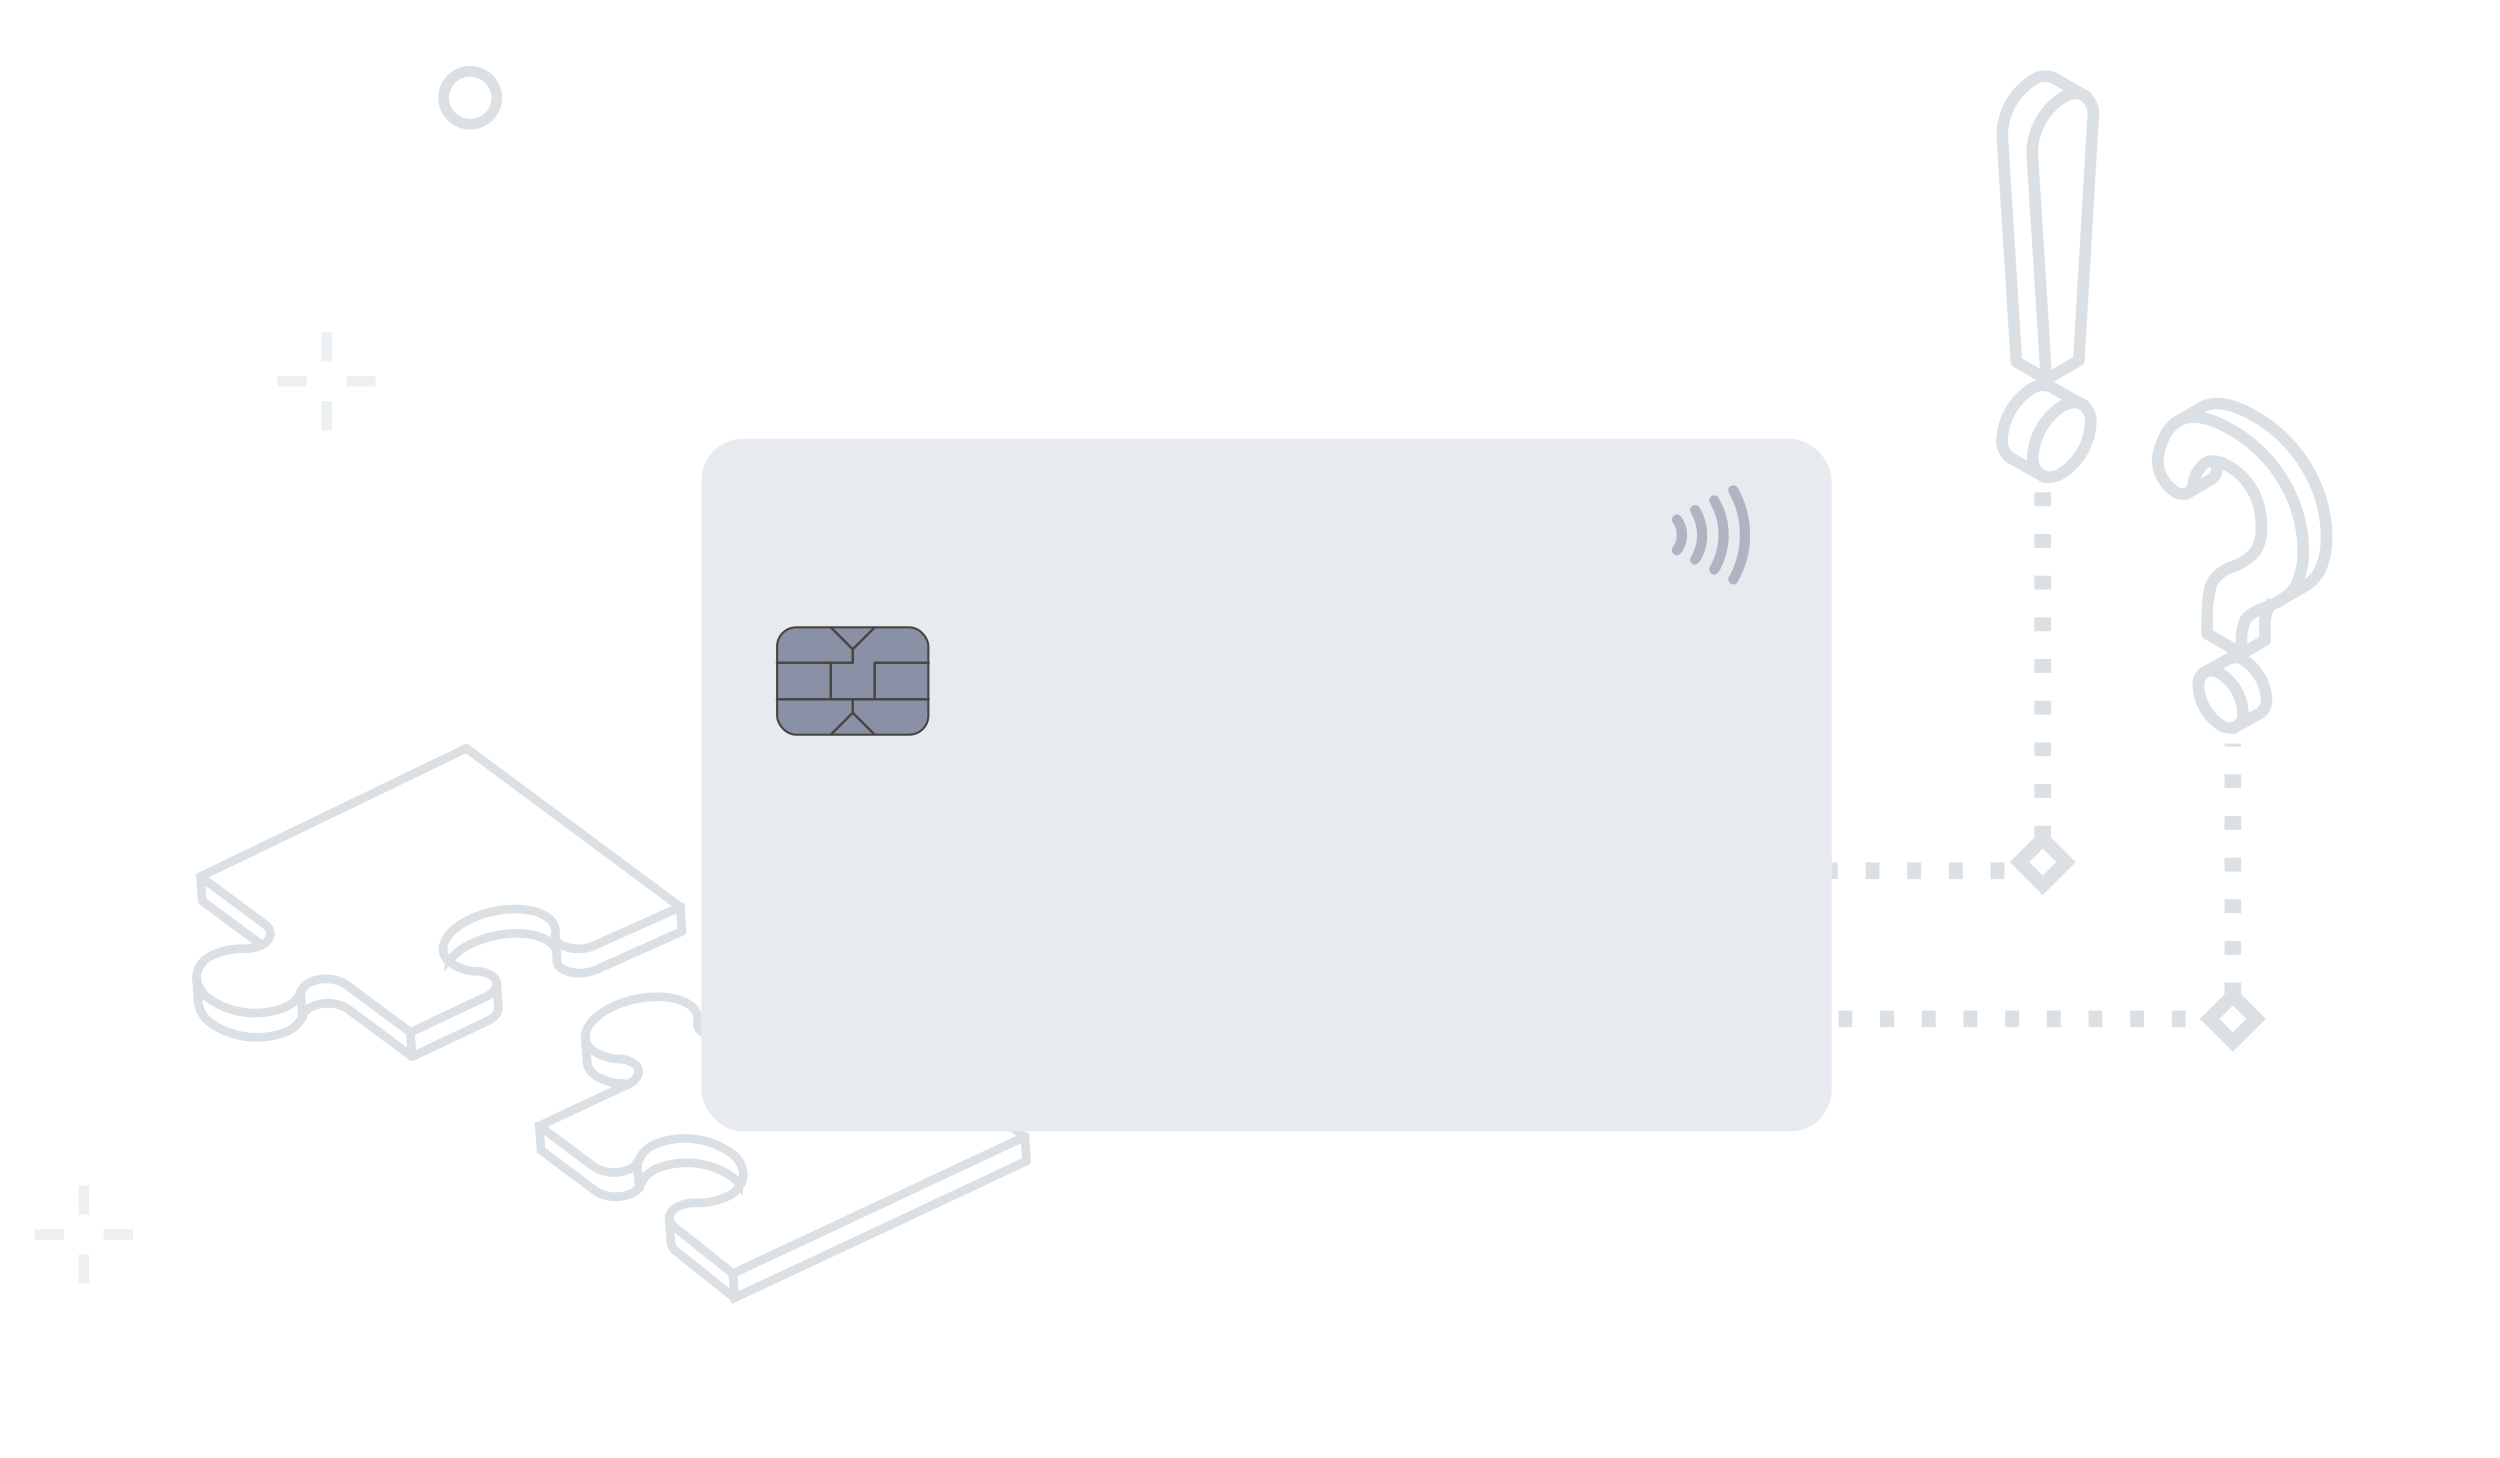 <svg xmlns="http://www.w3.org/2000/svg" width="360" height="210"><defs><clipPath id="b"><path data-name="長方形 4169" fill="#fff" d="M0 0h11.334v14.425H0z"/></clipPath><filter id="a" x="95" y="57.191" width="174.771" height="111.743" filterUnits="userSpaceOnUse"><feOffset dx="2" dy="4"/><feGaussianBlur stdDeviation="2" result="blur"/><feFlood flood-opacity=".161"/><feComposite operator="in" in2="blur"/><feComposite in="SourceGraphic"/></filter></defs><g data-name="グループ 5032"><g data-name="グループ 4900" fill="#dbe0e5" stroke="#dbe0e5" stroke-width="1.4"><path data-name="パス 4549" d="M321.194 104.968a3.037 3.037 0 0 1-1.495-.456 7.219 7.219 0 0 1-3.262-5.649 2.08 2.08 0 0 1 3.4-1.962 7.218 7.218 0 0 1 3.266 5.647 2.372 2.372 0 0 1-1 2.186 1.777 1.777 0 0 1-.9.232m-2.851-8.247a1.5 1.5 0 0 0-.763.2 2.115 2.115 0 0 0-.866 1.947 6.914 6.914 0 0 0 3.124 5.41 1.812 1.812 0 0 0 2.986-1.724 6.914 6.914 0 0 0-3.123-5.41 2.768 2.768 0 0 0-1.357-.419"/><path data-name="パス 4550" d="m321.976 104.794-.135-.24 3.568-2a2.152 2.152 0 0 0 .818-1.918 6.914 6.914 0 0 0-3.123-5.41 2.087 2.087 0 0 0-2.154-.2l-3.348 1.883-.135-.24 3.329-1.875a2.343 2.343 0 0 1 2.442.2 7.218 7.218 0 0 1 3.261 5.648 2.358 2.358 0 0 1-1.023 2.2l-.023.01z"/><path data-name="パス 4551" d="m315.181 71.067-.138-.238 3.328-1.933a1.581 1.581 0 0 0 .672-1.068 8.969 8.969 0 0 1 .385-1.335l.257.1a8.7 8.7 0 0 0-.372 1.294 1.842 1.842 0 0 1-.776 1.233l-.026.016z"/><path data-name="パス 4552" d="m328.462 86.554-.138-.238 3.329-1.933a.109.109 0 0 1 .024-.019 5.473 5.473 0 0 0 2.264-2.291 10.983 10.983 0 0 0 .941-4.636 19.384 19.384 0 0 0-2.761-9.944 20.523 20.523 0 0 0-7.524-7.442c-3.274-1.891-5.836-2.293-7.611-1.193l-.016.008-3.339 1.94-.138-.238 3.351-1.946c1.877-1.153 4.529-.75 7.891 1.191a20.794 20.794 0 0 1 7.623 7.541 19.653 19.653 0 0 1 2.8 10.083 11.257 11.257 0 0 1-.966 4.751 5.715 5.715 0 0 1-2.344 2.394.12.12 0 0 1-.018.016.146.146 0 0 1-.023.014z"/><path data-name="パス 4553" d="m322.884 94.251-.138-.238 3.288-1.909c0-.272-.015-1.236-.026-1.592a5.844 5.844 0 0 1 .735-3.384l.226.156a5.584 5.584 0 0 0-.686 3.22c.012.417.026 1.669.026 1.669a.138.138 0 0 1-.027.084.13.13 0 0 1-.032.034l-.016.011-3.35 1.949"/><path data-name="パス 4554" d="M322.817 94.27a.137.137 0 0 1-.069-.018l-5-2.889a.137.137 0 0 1-.069-.122l.027-1.269c0-3 .208-5.005.618-5.969a5.35 5.35 0 0 1 3.081-2.5 7.912 7.912 0 0 0 3.217-2.089 5.982 5.982 0 0 0 .869-3.631 10.241 10.241 0 0 0-1.235-5.09 9.008 9.008 0 0 0-3.37-3.421 6.116 6.116 0 0 0-1.362-.6 2.377 2.377 0 0 0-1.933.158 4.434 4.434 0 0 0-1.631 3.011 1.728 1.728 0 0 1-1.054 1.364 2.355 2.355 0 0 1-2.216-.623 5.611 5.611 0 0 1-2.1-4.842c.59-2.857 1.727-4.682 3.381-5.425 1.826-.82 4.318-.331 7.406 1.452a20.8 20.8 0 0 1 7.623 7.54 19.652 19.652 0 0 1 2.8 10.084 11.261 11.261 0 0 1-.966 4.751c-.649 1.4-2.18 2.559-4.553 3.435-1.566.586-2.525 1.2-2.852 1.823a7 7 0 0 0-.5 3.063l.026 1.664a.138.138 0 0 1-.138.14m-4.865-3.105 4.724 2.727-.023-1.424a7.248 7.248 0 0 1 .532-3.192c.364-.695 1.345-1.334 3-1.953 2.3-.85 3.781-1.957 4.4-3.292a10.989 10.989 0 0 0 .941-4.636 19.385 19.385 0 0 0-2.761-9.944 20.523 20.523 0 0 0-7.526-7.443c-3.006-1.736-5.414-2.22-7.156-1.439-1.568.7-2.653 2.463-3.224 5.229a5.4 5.4 0 0 0 2 4.571 2.128 2.128 0 0 0 1.951.578 1.466 1.466 0 0 0 .873-1.164 4.676 4.676 0 0 1 1.758-3.189 2.64 2.64 0 0 1 2.151-.187 6.394 6.394 0 0 1 1.424.628 9.282 9.282 0 0 1 3.472 3.524 10.513 10.513 0 0 1 1.271 5.225 6.23 6.23 0 0 1-.927 3.8 8.164 8.164 0 0 1-3.328 2.174 5.1 5.1 0 0 0-2.933 2.348 18.23 18.23 0 0 0-.6 5.864z"/></g><g data-name="グループ 4901" fill="#dbe0e5" stroke="#dbe0e5" stroke-width="1.4"><path data-name="パス 4545" d="m294.616 54.728-4.286-2.487-.022-.013a.137.137 0 0 1-.076-.111l-2.054-32.581a9.745 9.745 0 0 1 4.455-8.092 3.308 3.308 0 0 1 3.105-.376.124.124 0 0 1 .05.015l4.418 2.545-.138.238-4.382-2.524a.117.117 0 0 1-.038-.014 3.027 3.027 0 0 0-2.877.351 9.44 9.44 0 0 0-4.318 7.84l2.048 32.503 4.253 2.47z"/><path data-name="パス 4546" d="M294.686 54.748a.141.141 0 0 1-.065-.017.137.137 0 0 1-.072-.113l-2.054-32.583a9.746 9.746 0 0 1 4.454-8.093 3.178 3.178 0 0 1 3.3-.275 3.46 3.46 0 0 1 1.29 3.3l-2.051 34.958a.139.139 0 0 1-.069.111l-4.665 2.694a.141.141 0 0 1-.069.018m4.3-41.152a3.861 3.861 0 0 0-1.894.585 9.44 9.44 0 0 0-4.317 7.837l2.039 32.363 4.409-2.546 2.049-34.881a3.2 3.2 0 0 0-1.16-3.052 2.109 2.109 0 0 0-1.126-.305"/><path data-name="パス 4547" d="M295.044 68.85a2.275 2.275 0 0 1-1.152-.3 3.052 3.052 0 0 1-1.288-2.813 9.362 9.362 0 0 1 4.23-7.326 3.054 3.054 0 0 1 3.08-.291 3.053 3.053 0 0 1 1.287 2.813 9.363 9.363 0 0 1-4.23 7.326 3.92 3.92 0 0 1-1.928.588m3.717-10.749a3.647 3.647 0 0 0-1.789.551 9.058 9.058 0 0 0-4.092 7.088 2.8 2.8 0 0 0 1.15 2.575 2.8 2.8 0 0 0 2.8-.291 9.058 9.058 0 0 0 4.092-7.088 2.8 2.8 0 0 0-1.15-2.575 2 2 0 0 0-1.016-.26"/><path data-name="パス 4548" d="m294.045 68.636-4.539-2.551a.128.128 0 0 1-.026-.011 3.034 3.034 0 0 1-1.313-2.827 9.363 9.363 0 0 1 4.233-7.327 3.016 3.016 0 0 1 3.133-.26l4.352 2.448-.135.24-4.35-2.443a2.76 2.76 0 0 0-2.869.253 9.058 9.058 0 0 0-4.092 7.088 2.844 2.844 0 0 0 1.08 2.532l4.657 2.618z"/></g><g data-name="グループ 4902" stroke="#dbe0e5"><path data-name="パス 4497" d="M262.643 125.389h31.509v-55.3" fill="none" stroke-width="2.4" stroke-dasharray="2 4"/><g data-name="長方形 4364" fill="#fff" stroke-width="2"><path d="m294.152 119.383 4.76 4.76-4.76 4.76-4.76-4.76z" stroke="none"/><path fill="none" d="m294.152 120.797 3.345 3.346-3.345 3.345-3.345-3.345z"/></g></g><g data-name="グループ 4903" stroke="#dbe0e5"><path data-name="パス 4497" d="M264.739 146.718h56.784v-39.646" fill="none" stroke-width="2.4" stroke-dasharray="2 4"/><g data-name="長方形 4370" fill="#fff" stroke-width="2"><path d="m321.524 141.959 4.76 4.76-4.76 4.76-4.76-4.76z" stroke="none"/><path fill="none" d="m321.524 143.373 3.345 3.346-3.345 3.345-3.345-3.345z"/></g></g><g data-name="グループ 4904" fill="#e2e2e2" stroke="#dbe0e5"><path data-name="パス 4522" d="m64.717 138.558-.21-.141a8.336 8.336 0 0 1 3.445-2.7c3.878-1.83 8.919-1.92 11.237-.2a3.313 3.313 0 0 1 1.05 1.282l-.237.1a3.047 3.047 0 0 0-.965-1.175c-2.251-1.67-7.174-1.57-10.974.226a8.089 8.089 0 0 0-3.346 2.608"/><path data-name="パス 4523" d="M59.113 148.783a.13.13 0 0 1-.086-.025l-9.31-6.902a5.38 5.38 0 0 0-4.97-.291 2.301 2.301 0 0 0-1.248 1.18 4.319 4.319 0 0 1-2.425 2.421 11.725 11.725 0 0 1-10.885-1.148 4.152 4.152 0 0 1-2.01-3.623 3.976 3.976 0 0 1 2.557-3.05 10.075 10.075 0 0 1 4.448-.852 5.402 5.402 0 0 0 2.302-.468 2.037 2.037 0 0 0 1.316-1.474 1.5 1.5 0 0 0-.706-1.32l-9.306-6.9a.128.128 0 0 1 .021-.22l38.29-18.471a.128.128 0 0 1 .132.013l30.807 22.854a.128.128 0 0 1-.023.22l-12.198 5.454a5.755 5.755 0 0 1-5.293-.13 1.5 1.5 0 0 1-.69-1.456 2.301 2.301 0 0 0-1.044-2.37c-2.252-1.67-7.174-1.568-10.974.227-2.286 1.079-3.732 2.568-3.876 3.995a2.341 2.341 0 0 0 1.078 2.146 7.214 7.214 0 0 0 3.792 1.16 4.16 4.16 0 0 1 2.129.692 1.525 1.525 0 0 1 .698 1.375 2.577 2.577 0 0 1-1.675 1.851l-10.808 5.1a.134.134 0 0 1-.046.012m-12.558-7.924a5.202 5.202 0 0 1 3.32.79l9.244 6.859 10.742-5.072c.91-.43 1.467-1.029 1.528-1.644a1.264 1.264 0 0 0-.598-1.143 3.902 3.902 0 0 0-1.994-.64 7.46 7.46 0 0 1-3.928-1.211 2.584 2.584 0 0 1-1.18-2.38c.149-1.514 1.652-3.083 4.017-4.2 3.877-1.831 8.918-1.922 11.237-.201a2.575 2.575 0 0 1 1.145 2.621 1.242 1.242 0 0 0 .586 1.207 5.478 5.478 0 0 0 5.032.105l12-5.365-30.56-22.68-38.028 18.346 9.135 6.771a1.739 1.739 0 0 1 .81 1.548 2.278 2.278 0 0 1-1.465 1.688 5.67 5.67 0 0 1-2.415.492 9.814 9.814 0 0 0-4.334.827 3.734 3.734 0 0 0-2.407 2.843 3.91 3.91 0 0 0 1.909 3.395 11.443 11.443 0 0 0 10.623 1.118 4.074 4.074 0 0 0 2.287-2.273 2.546 2.546 0 0 1 1.381-1.328 5.411 5.411 0 0 1 1.913-.474"/><path data-name="パス 4524" d="M59.36 152.286a.128.128 0 0 1-.086-.025l-9.31-6.902a5.38 5.38 0 0 0-4.97-.291 2.301 2.301 0 0 0-1.247 1.18 4.319 4.319 0 0 1-2.425 2.42 11.725 11.725 0 0 1-10.886-1.141 4.512 4.512 0 0 1-2.001-3 .12.12 0 0 1-.011-.042l-.246-3.503.257-.018.243 3.464a.118.118 0 0 1 .01.034 4.24 4.24 0 0 0 1.904 2.855 11.443 11.443 0 0 0 10.62 1.119 4.074 4.074 0 0 0 2.292-2.273 2.546 2.546 0 0 1 1.381-1.328 5.663 5.663 0 0 1 5.237.316l9.244 6.857 10.737-5.072c.957-.451 1.528-1.104 1.532-1.746a.124.124 0 0 1 .01-.049l-.242-3.445.256-.018.246 3.503a.126.126 0 0 1-.015.07c-.035.723-.657 1.436-1.677 1.922l-10.81 5.1a.13.13 0 0 1-.047.013"/><path data-name="パス 4525" d="m37.594 136.18-8.558-6.347a.12.12 0 0 1-.036-.043.12.12 0 0 1-.016-.052l-.245-3.503.256-.018.242 3.444 8.509 6.313z"/><path data-name="パス 4526" d="M83.852 140.24a4.795 4.795 0 0 1-3.08-.687 1.5 1.5 0 0 1-.693-1.442l-.206-2.942.256-.018.207 2.954a.137.137 0 0 1 .002.029 1.24 1.24 0 0 0 .587 1.21 5.477 5.477 0 0 0 5.032.106l12.119-5.419-.24-3.42.257-.018.245 3.503a.128.128 0 0 1-.017.074.116.116 0 0 1-.058.06l-12.199 5.454a6.278 6.278 0 0 1-2.212.556"/><path data-name="長方形 4356" d="m58.973 148.663.256-.018.246 3.502-.257.018z"/><path data-name="長方形 4357" d="m43.168 142.93.256-.018.247 3.51-.257.017z"/></g><g data-name="グループ 4905" fill="#e2e2e2" stroke="#dbe0e5"><path data-name="長方形 4360" d="m105.399 183.405.256-.018.246 3.502-.256.018z"/><path data-name="長方形 4361" d="m91.648 167.508.257-.018.245 3.504-.256.018z"/><path data-name="パス 4540" d="M89.064 172.445a5.172 5.172 0 0 1-3.338-.807l-7.884-5.898a.128.128 0 0 1-.067-.103l-.246-3.503.257-.018.241 3.44 7.853 5.876a5.355 5.355 0 0 0 4.977.31 2.314 2.314 0 0 0 1.257-1.18 4.351 4.351 0 0 1 2.438-2.413 11.705 11.705 0 0 1 10.878 1.17 6.032 6.032 0 0 1 1.253 1.234l-.207.151a5.766 5.766 0 0 0-1.2-1.18 11.418 11.418 0 0 0-10.61-1.142 4.102 4.102 0 0 0-2.307 2.268 2.561 2.561 0 0 1-1.39 1.327 5.42 5.42 0 0 1-1.903.47"/><path data-name="パス 4541" d="m90.329 156.293-.092-.023a4.895 4.895 0 0 0-.737-.14 7.426 7.426 0 0 1-3.922-1.219 2.72 2.72 0 0 1-1.164-1.836.125.125 0 0 1-.003-.034l-.245-3.503.256-.018.244 3.474a.131.131 0 0 1 .002.024 2.427 2.427 0 0 0 1.064 1.687 7.176 7.176 0 0 0 3.787 1.17 5.055 5.055 0 0 1 .779.146l.092.022z"/><path data-name="パス 4542" d="M105.782 187.026a.13.13 0 0 1-.089-.028l-8.385-6.694a1.809 1.809 0 0 1-.809-1.326.113.113 0 0 1-.01-.038l-.245-3.503.257-.018.242 3.463a.117.117 0 0 1 .012.045 1.548 1.548 0 0 0 .71 1.175l8.326 6.646 41.905-19.642-.24-3.425.256-.018.246 3.503a.127.127 0 0 1-.02.076.111.111 0 0 1-.054.06l-42.056 19.712a.13.13 0 0 1-.046.011"/><path data-name="パス 4543" d="M105.536 183.523a.13.13 0 0 1-.09-.027l-8.384-6.692a1.737 1.737 0 0 1-.81-1.547 2.287 2.287 0 0 1 1.473-1.685 5.669 5.669 0 0 1 2.416-.494 9.824 9.824 0 0 0 4.343-.818 3.752 3.752 0 0 0 2.432-2.847 3.902 3.902 0 0 0-1.886-3.392 11.418 11.418 0 0 0-10.61-1.142 4.102 4.102 0 0 0-2.307 2.268 2.562 2.562 0 0 1-1.392 1.327 5.64 5.64 0 0 1-5.239-.335l-7.902-5.914a.13.13 0 0 1 .023-.22l12.702-5.953c.907-.429 1.463-1.026 1.524-1.64a1.26 1.26 0 0 0-.59-1.138 3.878 3.878 0 0 0-1.984-.646 7.422 7.422 0 0 1-3.923-1.22 2.576 2.576 0 0 1-1.17-2.375c.165-1.516 1.673-3.086 4.053-4.203 3.884-1.821 8.93-1.9 11.236-.175a2.54 2.54 0 0 1 1.127 2.623 1.236 1.236 0 0 0 .582 1.21 5.475 5.475 0 0 0 5.014.125l12.702-5.953a.128.128 0 0 1 .13.01l28.654 20.907a.128.128 0 0 1-.02.22l-42.06 19.715a.131.131 0 0 1-.044.011M99.66 173.35a5.202 5.202 0 0 0-1.822.449 2.044 2.044 0 0 0-1.327 1.478 1.5 1.5 0 0 0 .708 1.322l8.326 6.646 41.788-19.586-28.417-20.734-12.632 5.921c-1.727.803-4.094.735-5.277-.15a1.5 1.5 0 0 1-.68-1.464 2.301 2.301 0 0 0-1.028-2.37c-2.238-1.675-7.162-1.584-10.974.202-2.297 1.077-3.756 2.57-3.902 3.995a2.332 2.332 0 0 0 1.065 2.143 7.177 7.177 0 0 0 3.788 1.17 4.135 4.135 0 0 1 2.12.696 1.52 1.52 0 0 1 .691 1.37 2.58 2.58 0 0 1-1.67 1.847l-12.512 5.862 7.727 5.783a5.357 5.357 0 0 0 4.977.31 2.316 2.316 0 0 0 1.258-1.18 4.349 4.349 0 0 1 2.438-2.413 11.705 11.705 0 0 1 10.875 1.17 4.14 4.14 0 0 1 1.988 3.623 3.995 3.995 0 0 1-2.578 3.055 10.08 10.08 0 0 1-4.455.841c-.16-.001-.32.004-.477.015"/></g><g data-name="グループ 4906"><g transform="translate(0 .001)" filter="url(#a)"><rect data-name="長方形 4167" width="162.771" height="99.743" rx="6" transform="translate(99 59.19)" fill="#e7ebef"/></g><g data-name="グループ 4093" transform="translate(111.727 90.213)"><rect data-name="長方形 4168" width="21.782" height="15.458" rx="2.75" transform="translate(.176 .124)" fill="#8a90a5" stroke="#47453f" stroke-width=".3"/><path data-name="パス 4260" d="m14.1 0-3.033 3.038L8.029 0l-.248.248 3.11 3.11v1.685H0v.351h7.729v4.919H0v.351h10.891v1.684l-3.11 3.111.248.248 3.038-3.038 3.033 3.038.248-.248-3.111-3.111v-1.684h10.897v-.351H14.4V5.394h7.729v-.351h-7.9a.176.176 0 0 0-.176.176v5.094H8.08V5.394h2.986a.176.176 0 0 0 .176-.176V3.359l3.111-3.11z" fill="#47453f"/></g><g data-name="グループ 4094" transform="translate(240.742 69.795)" opacity=".601" clip-path="url(#b)"><path data-name="パス 4261" d="M8.633 14.342a.833.833 0 0 1-.51-.6c-.032-.169.007-.287.25-.757a11.859 11.859 0 0 0 1.408-5.763 11.673 11.673 0 0 0-1.316-5.554A5.775 5.775 0 0 1 8.1.821a.861.861 0 0 1 .353-.613.8.8 0 0 1 .879.061 4.156 4.156 0 0 1 .45.738 14.025 14.025 0 0 1 1.358 4.269 16.751 16.751 0 0 1 .06 3.548 13.955 13.955 0 0 1-1.287 4.351c-.4.831-.654 1.173-.865 1.173a.623.623 0 0 0-.153.023.63.63 0 0 1-.262-.029zM5.9 12.914a.748.748 0 0 1-.5-.856c.025-.078.19-.438.367-.8a8.932 8.932 0 0 0 .911-4.789 8.644 8.644 0 0 0-.962-3.385c-.4-.821-.42-.948-.187-1.278a.764.764 0 0 1 1.067-.1 9.84 9.84 0 0 1 1.071 2.238 10.629 10.629 0 0 1-.348 7.5c-.526 1.239-.895 1.621-1.419 1.47zm-2.814-1.449a.852.852 0 0 1-.455-.559c-.031-.141.022-.3.28-.818a6 6 0 0 0 .031-5.633c-.406-.822-.415-.985-.072-1.31a.541.541 0 0 1 .48-.188c.4 0 .607.2.963.934a7.116 7.116 0 0 1 .772 3.359 6.837 6.837 0 0 1-.8 3.362 1.957 1.957 0 0 1-.838.907 1.49 1.49 0 0 1-.361-.054zm-2.628-1.35a.886.886 0 0 1-.427-.509c-.065-.227-.012-.408.246-.832a2.427 2.427 0 0 0 .409-1.553 2.428 2.428 0 0 0-.409-1.552 3.06 3.06 0 0 1-.251-.493.752.752 0 0 1 .6-.876c.341-.064.576.088.89.578a4.426 4.426 0 0 1 0 4.72c-.326.497-.683.672-1.058.517z" fill="#8a90a5"/></g></g><g data-name="グループ 4907" fill="#dbe0e5"><path data-name="長方形 4328" opacity=".494" d="M11.303 170.698h1.53v4.205h-1.53z"/><path data-name="長方形 4329" opacity=".494" d="M11.303 180.63h1.53v4.205h-1.53z"/><path data-name="長方形 4330" opacity=".494" d="M5 177.001h4.205v1.53H5z"/><path data-name="長方形 4331" opacity=".494" d="M14.932 177.001h4.205v1.53h-4.205z"/></g><g data-name="グループ 4908" fill="#dbe0e5"><path data-name="長方形 4328" opacity=".494" d="M46.245 47.84h1.53v4.205h-1.53z"/><path data-name="長方形 4329" opacity=".494" d="M46.245 57.772h1.53v4.205h-1.53z"/><path data-name="長方形 4330" opacity=".494" d="M39.942 54.143h4.205v1.53h-4.205z"/><path data-name="長方形 4331" opacity=".494" d="M49.874 54.143h4.205v1.53h-4.205z"/></g><path data-name="パス 5753" d="M67.708 18.65a4.586 4.586 0 0 1-4.6-4.561 4.6 4.6 0 0 1 9.2 0 4.586 4.586 0 0 1-4.6 4.561m0-7.593a3.055 3.055 0 0 0-3.071 3.031 3.071 3.071 0 0 0 6.141 0 3.055 3.055 0 0 0-3.07-3.031" fill="#dbe0e5"/><path data-name="長方形 5111" fill="none" d="M0 0h360v210H0z"/></g></svg>